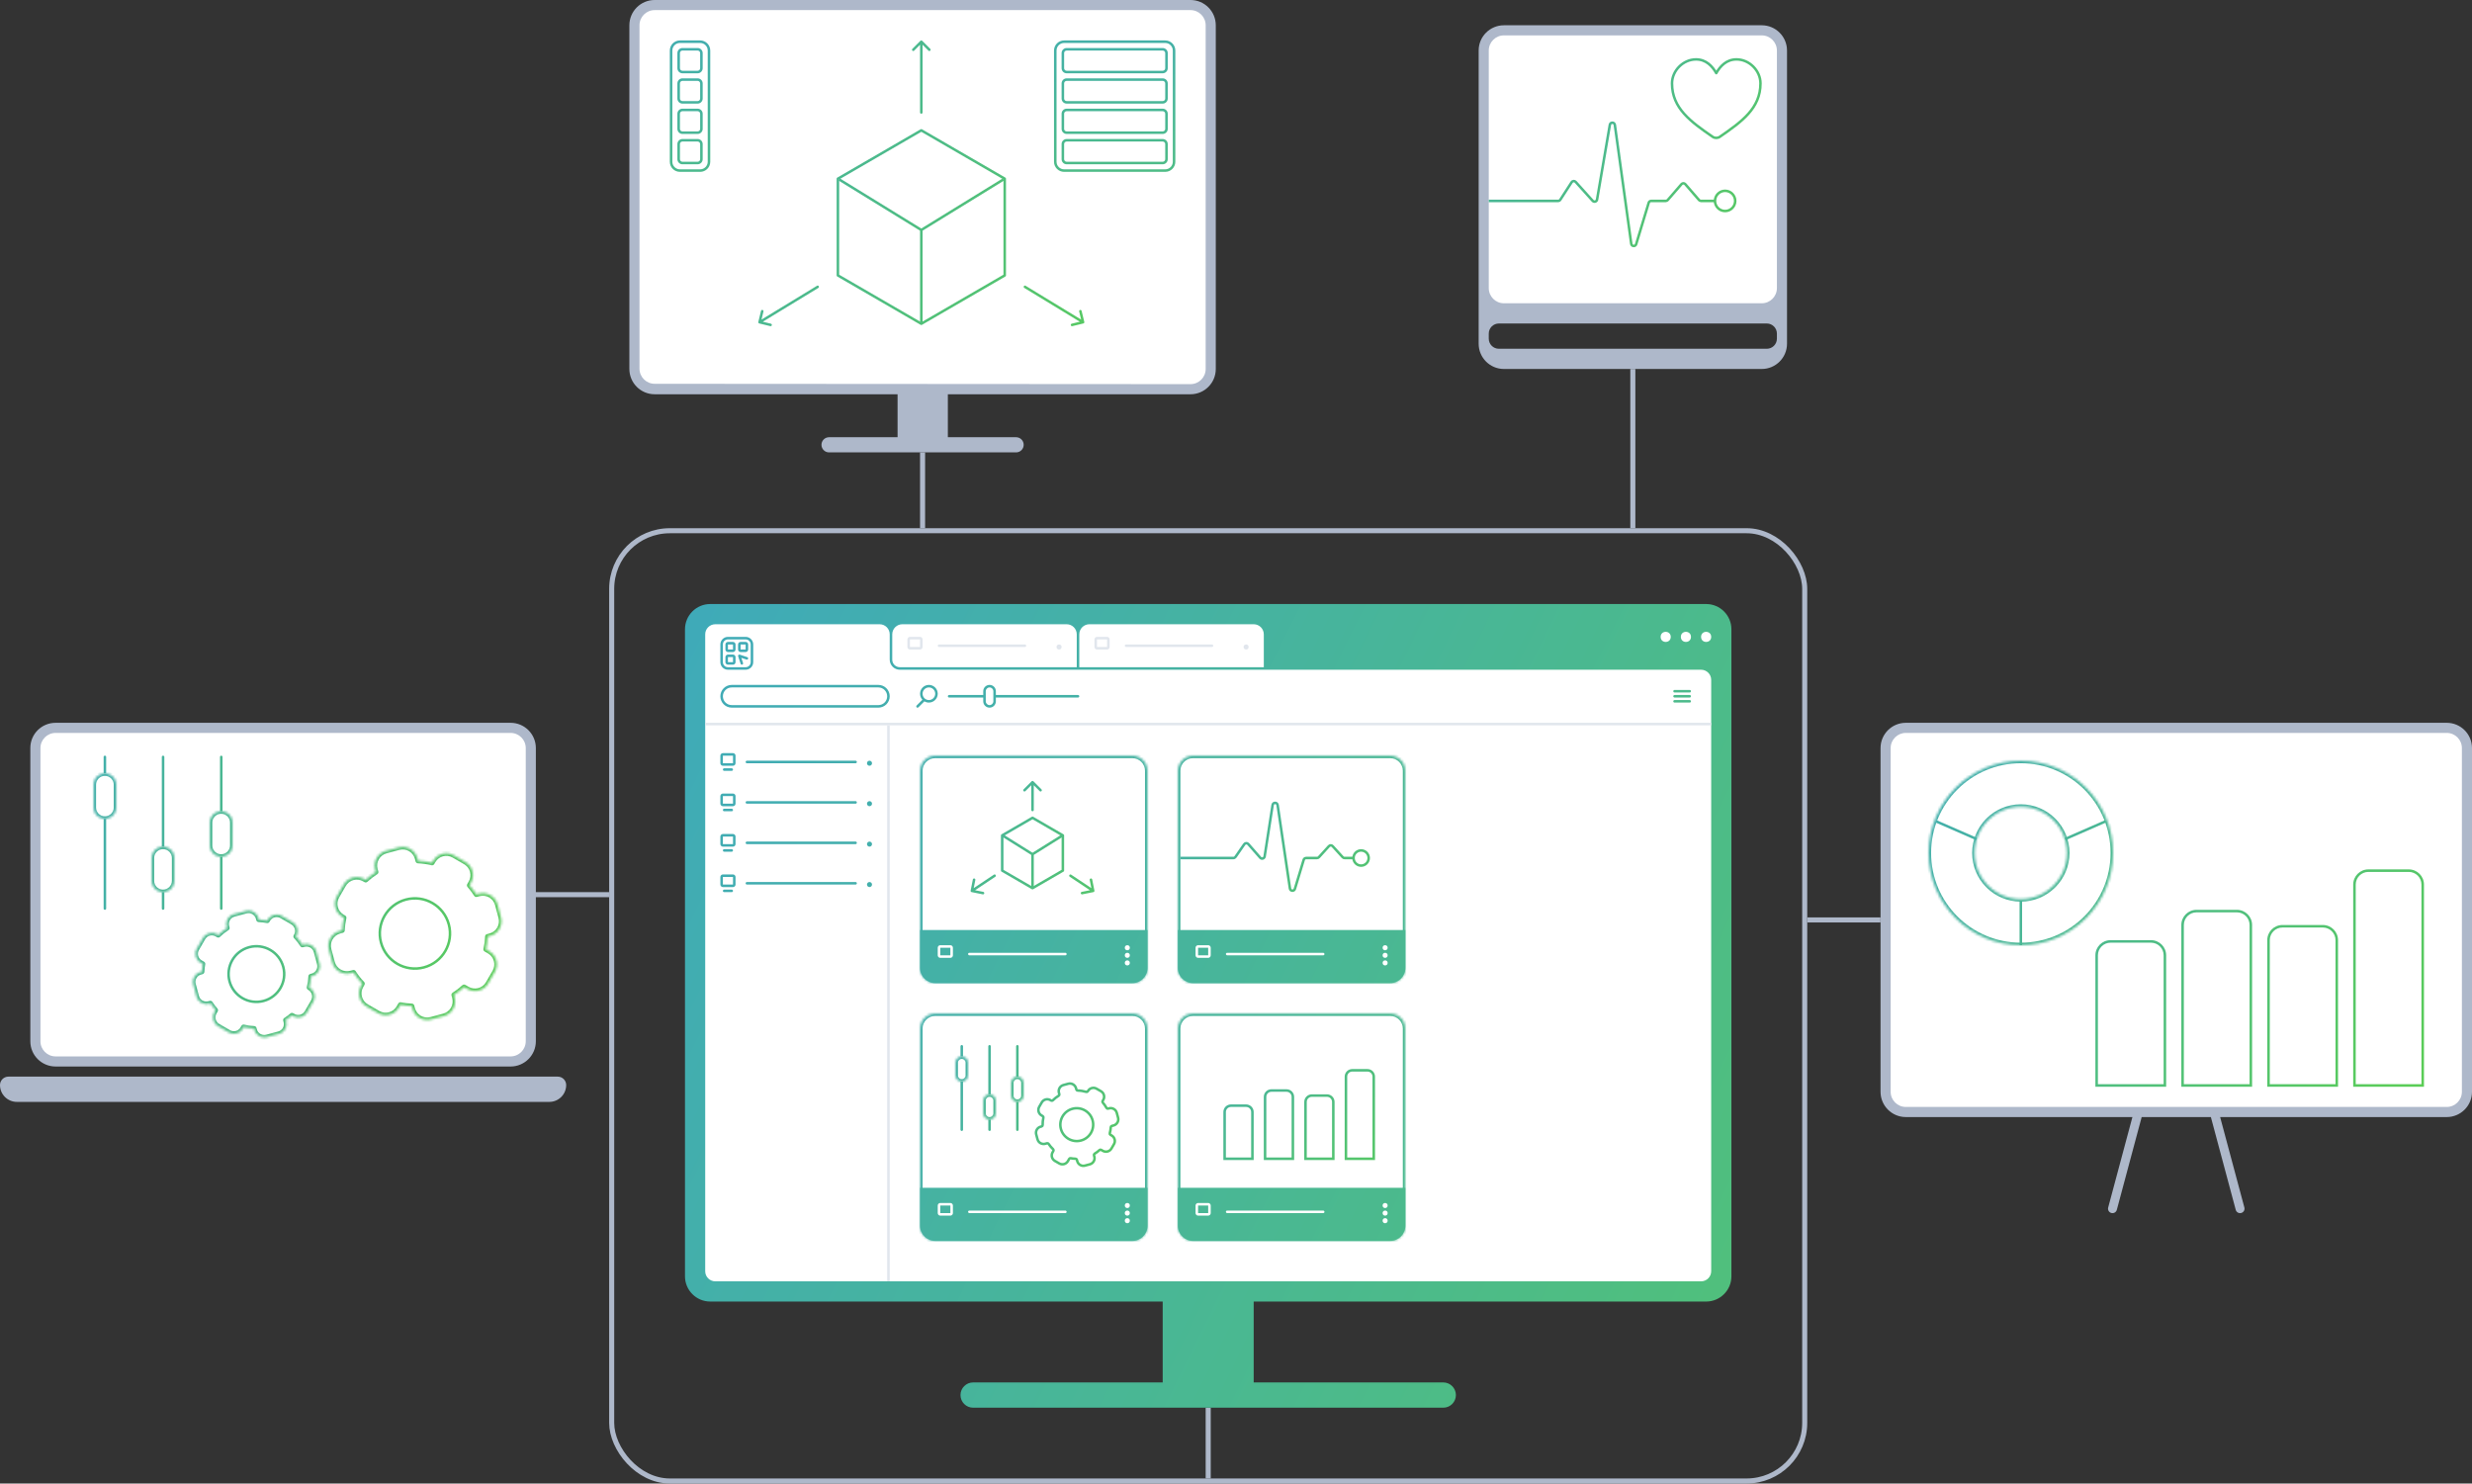 <svg width="978" height="587" viewBox="0 0 978 587" fill="none" xmlns="http://www.w3.org/2000/svg">
<rect x="0" y="0" width="978" height="587" fill="#333333" stroke="none"/>
<path d="M478 557V585" stroke="#AEB8CA" stroke-width="2"/>
<path d="M271 249C271 243.477 275.477 239 281 239L675 239C680.523 239 685 243.477 685 249V505C685 510.523 680.523 515 675 515H496V547H571C573.761 547 576 549.239 576 552C576 554.761 573.761 557 571 557H385C382.239 557 380 554.761 380 552C380 549.239 382.239 547 385 547H460V515H281C275.477 515 271 510.523 271 505V249Z" fill="url(#paint0_linear_229_721)"/>
<path d="M353 251C353 248.791 354.791 247 357 247H422C424.209 247 426 248.791 426 251V264H356C354.343 264 353 262.657 353 261V251Z" fill="white"/>
<rect x="371" y="255" width="35" height="1" rx="0.5" fill="#E1E6ED"/>
<path d="M364 252.5C364.276 252.5 364.5 252.724 364.5 253V256C364.5 256.276 364.276 256.5 364 256.5H360C359.724 256.5 359.5 256.276 359.5 256V253C359.5 252.724 359.724 252.5 360 252.5H364Z" stroke="#E1E6ED"/>
<circle cx="419" cy="256" r="1" fill="#E1E6ED"/>
<path d="M427 251C427 248.791 428.791 247 431 247H496C498.209 247 500 248.791 500 251V264H427V251Z" fill="white"/>
<rect x="445" y="255" width="35" height="1" rx="0.5" fill="#E1E6ED"/>
<path d="M438 252.5C438.276 252.5 438.5 252.724 438.5 253V256C438.5 256.276 438.276 256.5 438 256.5H434C433.724 256.5 433.5 256.276 433.5 256V253C433.5 252.724 433.724 252.5 434 252.5H438Z" stroke="#E1E6ED"/>
<circle cx="493" cy="256" r="1" fill="#E1E6ED"/>
<path fill-rule="evenodd" clip-rule="evenodd" d="M283 247C280.791 247 279 248.791 279 251V503C279 505.209 280.791 507 283 507H673C675.209 507 677 505.209 677 503V269C677 266.791 675.209 265 673 265H356C353.791 265 352 263.209 352 261V251C352 248.791 350.209 247 348 247H283Z" fill="white"/>
<circle cx="675" cy="252" r="2" fill="white"/>
<circle cx="667" cy="252" r="2" fill="white"/>
<circle cx="659" cy="252" r="2" fill="white"/>
<path d="M279 286.5H677" stroke="#E1E6ED"/>
<path d="M662.5 273.5L668.5 273.5M662.5 275.5L668.5 275.5M662.5 277.5L668.5 277.5" stroke="url(#paint1_linear_229_721)" stroke-linecap="round"/>
<path d="M351.5 287L351.5 507" stroke="#E1E6ED"/>
<path fill-rule="evenodd" clip-rule="evenodd" d="M347.5 272H289.5C287.567 272 286 273.567 286 275.5C286 277.433 287.567 279 289.5 279H347.5C349.433 279 351 277.433 351 275.5C351 273.567 349.433 272 347.5 272ZM289.5 271C287.015 271 285 273.015 285 275.5C285 277.985 287.015 280 289.5 280H347.5C349.985 280 352 277.985 352 275.5C352 273.015 349.985 271 347.5 271H289.5ZM375 275.5C375 275.224 375.224 275 375.5 275H389V273.5C389 272.119 390.119 271 391.5 271C392.881 271 394 272.119 394 273.5V275H426.5C426.776 275 427 275.224 427 275.5C427 275.776 426.776 276 426.5 276H394V277.5C394 278.881 392.881 280 391.5 280C390.119 280 389 278.881 389 277.5V276H375.5C375.224 276 375 275.776 375 275.5ZM393 273.5C393 272.672 392.328 272 391.5 272C390.672 272 390 272.672 390 273.5V277.5C390 278.328 390.672 279 391.5 279C392.328 279 393 278.328 393 277.5V275.5V273.5ZM367.5 277C368.881 277 370 275.881 370 274.5C370 273.119 368.881 272 367.5 272C366.119 272 365 273.119 365 274.5C365 275.881 366.119 277 367.5 277ZM367.5 278C369.433 278 371 276.433 371 274.5C371 272.567 369.433 271 367.5 271C365.567 271 364 272.567 364 274.5C364 275.418 364.354 276.254 364.932 276.878L362.646 279.164C362.451 279.359 362.451 279.676 362.646 279.871C362.842 280.066 363.158 280.066 363.354 279.871L365.714 277.511C366.237 277.821 366.848 278 367.5 278Z" fill="url(#paint2_linear_229_721)"/>
<path fill-rule="evenodd" clip-rule="evenodd" d="M295 253H288C286.895 253 286 253.895 286 255V262C286 263.105 286.895 264 288 264H295C296.105 264 297 263.105 297 262V255C297 253.895 296.105 253 295 253ZM288 252C286.343 252 285 253.343 285 255V262C285 263.657 286.343 265 288 265H295C296.657 265 298 263.657 298 262V255C298 253.343 296.657 252 295 252H288ZM290 260H288V262H290V260ZM288 259C287.448 259 287 259.448 287 260V262C287 262.552 287.448 263 288 263H290C290.552 263 291 262.552 291 262V260C291 259.448 290.552 259 290 259H288ZM292.658 259.026C292.478 258.966 292.28 259.013 292.146 259.146C292.013 259.28 291.966 259.478 292.026 259.658L293.026 262.658C293.113 262.92 293.396 263.062 293.658 262.974C293.92 262.887 294.062 262.604 293.974 262.342L293.291 260.291L295.342 260.974C295.604 261.062 295.887 260.92 295.974 260.658C296.062 260.396 295.92 260.113 295.658 260.026L292.658 259.026ZM290 255H288V257H290V255ZM288 254C287.448 254 287 254.448 287 255V257C287 257.552 287.448 258 288 258H290C290.552 258 291 257.552 291 257V255C291 254.448 290.552 254 290 254H288ZM293 255H295V257H293V255ZM292 255C292 254.448 292.448 254 293 254H295C295.552 254 296 254.448 296 255V257C296 257.552 295.552 258 295 258H293C292.448 258 292 257.552 292 257V255Z" fill="url(#paint3_linear_229_721)"/>
<rect x="242" y="210" width="472" height="376" rx="23" stroke="#AEB8CA" stroke-width="2"/>
<path d="M744 364L715 364" stroke="#AEB8CA" stroke-width="2"/>
<path d="M241 354H210" stroke="#AEB8CA" stroke-width="2"/>
<path d="M646 146L646 209" stroke="#AEB8CA" stroke-width="2"/>
<path d="M365 179V209" stroke="#AEB8CA" stroke-width="2"/>
<path fill-rule="evenodd" clip-rule="evenodd" d="M22 286C16.477 286 12 290.432 12 295.955C12 318.783 12 375.721 12 412.022C12 417.545 16.477 422 22 422H202C207.523 422 212 417.523 212 412V296C212 290.477 207.523 286 202 286L22 286ZM3.333 426C1.492 426 0 427.492 0 429.333C0 433.015 2.985 436 6.667 436H217.333C221.015 436 224 433.015 224 429.333C224 427.492 222.508 426 220.667 426H3.333Z" fill="#AEB8CA"/>
<path fill-rule="evenodd" clip-rule="evenodd" d="M22 290.001C18.686 290.001 16 292.687 16 296.001L16 412.001C16 415.314 18.686 418.001 22 418.001H202C205.314 418.001 208 415.314 208 412.001V296.001C208 292.687 205.314 290.001 202 290.001L22 290.001Z" fill="white"/>
<mask id="path-27-inside-1_229_721" fill="white">
<path fill-rule="evenodd" clip-rule="evenodd" d="M148.432 344.037C147.574 340.836 149.474 337.546 152.674 336.688L157.758 335.326C160.959 334.468 164.249 336.368 165.107 339.569L165.384 340.604C167.272 340.684 169.131 340.951 170.937 341.391L171.364 340.65C173.021 337.781 176.69 336.797 179.56 338.454L184.118 341.086C186.988 342.743 187.971 346.412 186.314 349.282L185.723 350.307C186.714 351.428 187.623 352.633 188.437 353.914L189.472 353.636C192.673 352.779 195.963 354.678 196.821 357.879L198.183 362.963C199.041 366.164 197.141 369.454 193.94 370.311L192.905 370.589C192.833 372.297 192.607 373.981 192.239 375.624L193.553 376.382C196.423 378.039 197.406 381.709 195.749 384.579L193.118 389.137C191.461 392.006 187.791 392.99 184.922 391.333L183.6 390.569C182.367 391.701 181.029 392.731 179.596 393.642L179.873 394.677C180.731 397.878 178.831 401.168 175.63 402.026L170.547 403.388C167.346 404.246 164.056 402.346 163.198 399.145L162.921 398.11C161.404 398.046 159.906 397.861 158.44 397.563L157.788 398.691C156.131 401.561 152.462 402.544 149.592 400.887L145.034 398.256C142.164 396.599 141.181 392.929 142.838 390.059L143.325 389.216C142.041 387.872 140.88 386.395 139.867 384.8L138.832 385.078C135.631 385.935 132.341 384.036 131.483 380.835L130.121 375.751C129.264 372.55 131.163 369.26 134.364 368.403L135.399 368.125C135.471 366.428 135.694 364.754 136.058 363.121L135.513 362.806C132.643 361.15 131.66 357.48 133.316 354.61L135.948 350.052C137.605 347.183 141.274 346.199 144.144 347.856L144.681 348.166C145.92 347.026 147.266 345.989 148.709 345.072L148.432 344.037Z"/>
</mask>
<path fill-rule="evenodd" clip-rule="evenodd" d="M148.432 344.037C147.574 340.836 149.474 337.546 152.674 336.688L157.758 335.326C160.959 334.468 164.249 336.368 165.107 339.569L165.384 340.604C167.272 340.684 169.131 340.951 170.937 341.391L171.364 340.65C173.021 337.781 176.69 336.797 179.56 338.454L184.118 341.086C186.988 342.743 187.971 346.412 186.314 349.282L185.723 350.307C186.714 351.428 187.623 352.633 188.437 353.914L189.472 353.636C192.673 352.779 195.963 354.678 196.821 357.879L198.183 362.963C199.041 366.164 197.141 369.454 193.94 370.311L192.905 370.589C192.833 372.297 192.607 373.981 192.239 375.624L193.553 376.382C196.423 378.039 197.406 381.709 195.749 384.579L193.118 389.137C191.461 392.006 187.791 392.99 184.922 391.333L183.6 390.569C182.367 391.701 181.029 392.731 179.596 393.642L179.873 394.677C180.731 397.878 178.831 401.168 175.63 402.026L170.547 403.388C167.346 404.246 164.056 402.346 163.198 399.145L162.921 398.11C161.404 398.046 159.906 397.861 158.44 397.563L157.788 398.691C156.131 401.561 152.462 402.544 149.592 400.887L145.034 398.256C142.164 396.599 141.181 392.929 142.838 390.059L143.325 389.216C142.041 387.872 140.88 386.395 139.867 384.8L138.832 385.078C135.631 385.935 132.341 384.036 131.483 380.835L130.121 375.751C129.264 372.55 131.163 369.26 134.364 368.403L135.399 368.125C135.471 366.428 135.694 364.754 136.058 363.121L135.513 362.806C132.643 361.15 131.66 357.48 133.316 354.61L135.948 350.052C137.605 347.183 141.274 346.199 144.144 347.856L144.681 348.166C145.92 347.026 147.266 345.989 148.709 345.072L148.432 344.037Z" fill="white"/>
<path d="M148.432 344.037L147.466 344.296L148.432 344.037ZM165.107 339.569L164.141 339.828L165.107 339.569ZM165.384 340.604L164.418 340.863C164.531 341.285 164.905 341.584 165.342 341.603L165.384 340.604ZM170.937 341.391L170.7 342.363C171.131 342.468 171.581 342.276 171.803 341.891L170.937 341.391ZM171.364 340.65L170.498 340.15L170.498 340.15L171.364 340.65ZM179.56 338.454L179.06 339.32L179.06 339.32L179.56 338.454ZM184.118 341.086L184.618 340.22L184.118 341.086ZM186.314 349.282L187.18 349.782L186.314 349.282ZM185.723 350.307L184.857 349.807C184.642 350.179 184.689 350.648 184.974 350.97L185.723 350.307ZM188.437 353.914L187.593 354.45C187.828 354.819 188.274 354.993 188.696 354.88L188.437 353.914ZM196.821 357.879L197.787 357.62L196.821 357.879ZM198.183 362.963L197.217 363.222L198.183 362.963ZM193.94 370.311L194.199 371.277L194.199 371.277L193.94 370.311ZM192.905 370.589L192.647 369.623C192.225 369.736 191.925 370.11 191.906 370.546L192.905 370.589ZM192.239 375.624L191.264 375.405C191.168 375.832 191.361 376.271 191.739 376.49L192.239 375.624ZM193.553 376.382L194.053 375.516L193.553 376.382ZM195.749 384.579L196.615 385.079L196.615 385.079L195.749 384.579ZM193.118 389.137L192.252 388.637L192.252 388.637L193.118 389.137ZM184.922 391.333L185.422 390.467L184.922 391.333ZM183.6 390.569L184.1 389.703C183.721 389.485 183.245 389.537 182.923 389.833L183.6 390.569ZM179.596 393.642L179.059 392.798C178.691 393.032 178.517 393.479 178.63 393.901L179.596 393.642ZM179.873 394.677L180.839 394.419L179.873 394.677ZM162.921 398.11L163.887 397.852C163.774 397.43 163.4 397.13 162.963 397.111L162.921 398.11ZM158.44 397.563L158.639 396.583C158.217 396.497 157.788 396.69 157.574 397.063L158.44 397.563ZM157.788 398.691L156.922 398.191L157.788 398.691ZM149.592 400.887L150.092 400.021L149.592 400.887ZM145.034 398.256L144.534 399.122L145.034 398.256ZM142.838 390.059L141.972 389.559L142.838 390.059ZM143.325 389.216L144.191 389.716C144.413 389.331 144.355 388.846 144.048 388.525L143.325 389.216ZM139.867 384.8L140.711 384.264C140.477 383.895 140.03 383.721 139.608 383.834L139.867 384.8ZM131.483 380.835L132.449 380.576L131.483 380.835ZM130.121 375.751L129.155 376.01L130.121 375.751ZM135.399 368.125L135.658 369.091C136.08 368.978 136.379 368.604 136.398 368.168L135.399 368.125ZM136.058 363.121L137.034 363.339C137.129 362.912 136.936 362.474 136.558 362.255L136.058 363.121ZM135.513 362.806L135.013 363.672L135.013 363.672L135.513 362.806ZM133.316 354.61L134.182 355.11L134.182 355.11L133.316 354.61ZM135.948 350.052L135.082 349.552L135.948 350.052ZM144.144 347.856L144.644 346.99L144.644 346.99L144.144 347.856ZM144.681 348.166L144.181 349.032C144.56 349.251 145.037 349.198 145.359 348.902L144.681 348.166ZM148.709 345.072L149.245 345.916C149.614 345.681 149.788 345.235 149.675 344.813L148.709 345.072ZM152.416 335.722C148.681 336.723 146.465 340.561 147.466 344.296L149.398 343.778C148.683 341.111 150.266 338.369 152.933 337.654L152.416 335.722ZM157.499 334.36L152.416 335.722L152.933 337.654L158.017 336.292L157.499 334.36ZM166.073 339.31C165.072 335.576 161.234 333.36 157.499 334.36L158.017 336.292C160.684 335.577 163.426 337.16 164.141 339.828L166.073 339.31ZM166.35 340.345L166.073 339.31L164.141 339.828L164.418 340.863L166.35 340.345ZM165.342 341.603C167.163 341.68 168.957 341.938 170.7 342.363L171.173 340.419C169.304 339.964 167.381 339.688 165.427 339.605L165.342 341.603ZM170.498 340.15L170.071 340.891L171.803 341.891L172.23 341.15L170.498 340.15ZM180.06 337.588C176.712 335.655 172.431 336.802 170.498 340.15L172.23 341.15C173.611 338.759 176.669 337.94 179.06 339.32L180.06 337.588ZM184.618 340.22L180.06 337.588L179.06 339.32L183.618 341.952L184.618 340.22ZM187.18 349.782C189.113 346.434 187.966 342.153 184.618 340.22L183.618 341.952C186.01 343.333 186.829 346.391 185.448 348.782L187.18 349.782ZM186.589 350.807L187.18 349.782L185.448 348.782L184.857 349.807L186.589 350.807ZM184.974 350.97C185.931 352.051 186.808 353.214 187.593 354.45L189.281 353.377C188.439 352.051 187.498 350.805 186.472 349.645L184.974 350.97ZM189.214 352.671L188.179 352.948L188.696 354.88L189.731 354.602L189.214 352.671ZM197.787 357.62C196.786 353.886 192.948 351.67 189.214 352.671L189.731 354.602C192.399 353.888 195.14 355.471 195.855 358.138L197.787 357.62ZM199.149 362.704L197.787 357.62L195.855 358.138L197.217 363.222L199.149 362.704ZM194.199 371.277C197.934 370.277 200.15 366.438 199.149 362.704L197.217 363.222C197.932 365.889 196.349 368.631 193.682 369.345L194.199 371.277ZM193.164 371.555L194.199 371.277L193.682 369.345L192.647 369.623L193.164 371.555ZM191.906 370.546C191.836 372.194 191.619 373.82 191.264 375.405L193.215 375.842C193.596 374.142 193.829 372.399 193.905 370.631L191.906 370.546ZM194.053 375.516L192.739 374.758L191.739 376.49L193.053 377.248L194.053 375.516ZM196.615 385.079C198.548 381.731 197.401 377.449 194.053 375.516L193.053 377.248C195.445 378.629 196.264 381.687 194.883 384.079L196.615 385.079ZM193.984 389.637L196.615 385.079L194.883 384.079L192.252 388.637L193.984 389.637ZM184.422 392.199C187.77 394.132 192.051 392.985 193.984 389.637L192.252 388.637C190.871 391.028 187.813 391.847 185.422 390.467L184.422 392.199ZM183.1 391.435L184.422 392.199L185.422 390.467L184.1 389.703L183.1 391.435ZM182.923 389.833C181.734 390.925 180.443 391.919 179.059 392.798L180.132 394.486C181.616 393.543 183.001 392.477 184.276 391.306L182.923 389.833ZM180.839 394.419L180.562 393.383L178.63 393.901L178.907 394.936L180.839 394.419ZM175.889 402.992C179.624 401.991 181.84 398.153 180.839 394.419L178.907 394.936C179.622 397.604 178.039 400.345 175.372 401.06L175.889 402.992ZM170.805 404.354L175.889 402.992L175.372 401.06L170.288 402.422L170.805 404.354ZM162.232 399.404C163.233 403.138 167.071 405.355 170.805 404.354L170.288 402.422C167.62 403.137 164.879 401.554 164.164 398.887L162.232 399.404ZM161.955 398.369L162.232 399.404L164.164 398.887L163.887 397.852L161.955 398.369ZM162.963 397.111C161.5 397.049 160.054 396.871 158.639 396.583L158.24 398.543C159.758 398.851 161.308 399.043 162.878 399.109L162.963 397.111ZM158.654 399.191L159.306 398.063L157.574 397.063L156.922 398.191L158.654 399.191ZM149.092 401.753C152.44 403.686 156.721 402.539 158.654 399.191L156.922 398.191C155.541 400.582 152.483 401.402 150.092 400.021L149.092 401.753ZM144.534 399.122L149.092 401.753L150.092 400.021L145.534 397.39L144.534 399.122ZM141.972 389.559C140.039 392.907 141.186 397.189 144.534 399.122L145.534 397.39C143.142 396.009 142.323 392.951 143.704 390.559L141.972 389.559ZM142.459 388.716L141.972 389.559L143.704 390.559L144.191 389.716L142.459 388.716ZM144.048 388.525C142.809 387.228 141.689 385.803 140.711 384.264L139.023 385.337C140.072 386.988 141.273 388.515 142.602 389.906L144.048 388.525ZM139.091 386.044L140.126 385.766L139.608 383.834L138.573 384.112L139.091 386.044ZM130.517 381.094C131.518 384.828 135.356 387.044 139.091 386.044L138.573 384.112C135.906 384.827 133.164 383.244 132.449 380.576L130.517 381.094ZM129.155 376.01L130.517 381.094L132.449 380.576L131.087 375.492L129.155 376.01ZM134.105 367.437C130.371 368.437 128.155 372.276 129.155 376.01L131.087 375.492C130.372 372.825 131.955 370.083 134.623 369.369L134.105 367.437ZM135.14 367.16L134.105 367.437L134.623 369.369L135.658 369.091L135.14 367.16ZM136.398 368.168C136.468 366.53 136.683 364.915 137.034 363.339L135.082 362.904C134.705 364.594 134.475 366.326 134.4 368.083L136.398 368.168ZM135.013 363.672L135.558 363.987L136.558 362.255L136.013 361.94L135.013 363.672ZM132.45 354.11C130.517 357.458 131.665 361.739 135.013 363.672L136.013 361.94C133.621 360.56 132.802 357.502 134.182 355.11L132.45 354.11ZM135.082 349.552L132.45 354.11L134.182 355.11L136.814 350.552L135.082 349.552ZM144.644 346.99C141.296 345.057 137.015 346.204 135.082 349.552L136.814 350.552C138.195 348.161 141.253 347.341 143.644 348.722L144.644 346.99ZM145.181 347.3L144.644 346.99L143.644 348.722L144.181 349.032L145.181 347.3ZM145.359 348.902C146.554 347.802 147.853 346.801 149.245 345.916L148.173 344.228C146.679 345.177 145.286 346.251 144.004 347.43L145.359 348.902ZM147.466 344.296L147.743 345.331L149.675 344.813L149.398 343.778L147.466 344.296Z" fill="url(#paint4_linear_229_721)" mask="url(#path-27-inside-1_229_721)"/>
<circle cx="164.152" cy="369.357" r="13.886" transform="rotate(-15 164.152 369.357)" fill="white" stroke="url(#paint5_linear_229_721)" stroke-linejoin="round"/>
<mask id="path-30-inside-2_229_721" fill="white">
<path fill-rule="evenodd" clip-rule="evenodd" d="M89.701 366.639C89.13 364.505 90.396 362.312 92.53 361.74L97.309 360.46C99.442 359.888 101.636 361.154 102.208 363.288L102.359 363.853C103.504 363.901 104.635 364.042 105.743 364.268L105.968 363.878C107.072 361.965 109.518 361.31 111.432 362.414L115.716 364.888C117.629 365.992 118.285 368.439 117.18 370.352L117.072 370.54C118.028 371.544 118.893 372.645 119.649 373.835L120.213 373.684C122.347 373.112 124.541 374.378 125.112 376.512L126.393 381.291C126.965 383.425 125.698 385.618 123.565 386.19L123 386.341C122.936 387.847 122.714 389.328 122.346 390.762L122.466 390.831C124.379 391.936 125.034 394.382 123.93 396.295L121.456 400.58C120.351 402.493 117.905 403.149 115.992 402.044L115.521 401.772C114.738 402.447 113.902 403.07 113.018 403.632L113.169 404.196C113.741 406.33 112.474 408.523 110.34 409.095L105.562 410.375C103.428 410.947 101.234 409.681 100.663 407.547L100.511 406.982C99.103 406.922 97.717 406.724 96.369 406.398L96.005 407.029C94.9 408.942 92.454 409.598 90.541 408.493L86.256 406.019C84.343 404.915 83.688 402.468 84.792 400.555L85.273 399.722C84.523 398.877 83.836 397.967 83.222 397L82.657 397.151C80.523 397.723 78.329 396.457 77.758 394.323L76.477 389.544C75.906 387.41 77.172 385.217 79.306 384.645L79.871 384.494C79.915 383.447 80.036 382.412 80.23 381.397L79.315 380.869C77.402 379.764 76.746 377.318 77.851 375.405L80.325 371.12C81.429 369.207 83.875 368.551 85.789 369.656L86.352 369.981C87.41 368.945 88.581 368.012 89.853 367.204L89.701 366.639Z"/>
</mask>
<path fill-rule="evenodd" clip-rule="evenodd" d="M89.701 366.639C89.13 364.505 90.396 362.312 92.53 361.74L97.309 360.46C99.442 359.888 101.636 361.154 102.208 363.288L102.359 363.853C103.504 363.901 104.635 364.042 105.743 364.268L105.968 363.878C107.072 361.965 109.518 361.31 111.432 362.414L115.716 364.888C117.629 365.992 118.285 368.439 117.18 370.352L117.072 370.54C118.028 371.544 118.893 372.645 119.649 373.835L120.213 373.684C122.347 373.112 124.541 374.378 125.112 376.512L126.393 381.291C126.965 383.425 125.698 385.618 123.565 386.19L123 386.341C122.936 387.847 122.714 389.328 122.346 390.762L122.466 390.831C124.379 391.936 125.034 394.382 123.93 396.295L121.456 400.58C120.351 402.493 117.905 403.149 115.992 402.044L115.521 401.772C114.738 402.447 113.902 403.07 113.018 403.632L113.169 404.196C113.741 406.33 112.474 408.523 110.34 409.095L105.562 410.375C103.428 410.947 101.234 409.681 100.663 407.547L100.511 406.982C99.103 406.922 97.717 406.724 96.369 406.398L96.005 407.029C94.9 408.942 92.454 409.598 90.541 408.493L86.256 406.019C84.343 404.915 83.688 402.468 84.792 400.555L85.273 399.722C84.523 398.877 83.836 397.967 83.222 397L82.657 397.151C80.523 397.723 78.329 396.457 77.758 394.323L76.477 389.544C75.906 387.41 77.172 385.217 79.306 384.645L79.871 384.494C79.915 383.447 80.036 382.412 80.23 381.397L79.315 380.869C77.402 379.764 76.746 377.318 77.851 375.405L80.325 371.12C81.429 369.207 83.875 368.551 85.789 369.656L86.352 369.981C87.41 368.945 88.581 368.012 89.853 367.204L89.701 366.639Z" fill="white"/>
<path d="M102.359 363.853L101.393 364.111C101.506 364.533 101.88 364.833 102.316 364.852L102.359 363.853ZM105.743 364.268L105.542 365.248C105.964 365.334 106.393 365.141 106.609 364.768L105.743 364.268ZM105.968 363.878L106.834 364.378L106.834 364.378L105.968 363.878ZM111.432 362.414L110.932 363.28L110.932 363.28L111.432 362.414ZM115.716 364.888L116.216 364.022L115.716 364.888ZM117.18 370.352L118.046 370.852L117.18 370.352ZM117.072 370.54L116.206 370.04C115.984 370.424 116.042 370.909 116.348 371.23L117.072 370.54ZM119.649 373.835L118.805 374.371C119.04 374.74 119.486 374.914 119.908 374.801L119.649 373.835ZM125.112 376.512L124.147 376.771L125.112 376.512ZM126.393 381.291L127.359 381.032L126.393 381.291ZM123.565 386.19L123.823 387.156L123.565 386.19ZM123 386.341L122.742 385.375C122.32 385.488 122.02 385.862 122.001 386.299L123 386.341ZM122.346 390.762L121.377 390.514C121.266 390.948 121.457 391.404 121.846 391.628L122.346 390.762ZM122.466 390.831L121.966 391.697L122.466 390.831ZM115.992 402.044L116.492 401.178L115.992 402.044ZM115.521 401.772L116.021 400.906C115.652 400.693 115.19 400.737 114.868 401.015L115.521 401.772ZM113.018 403.632L112.481 402.788C112.113 403.022 111.939 403.468 112.052 403.89L113.018 403.632ZM100.663 407.547L101.629 407.288L100.663 407.547ZM100.511 406.982L101.477 406.724C101.364 406.302 100.99 406.002 100.554 405.983L100.511 406.982ZM96.369 406.398L96.605 405.426C96.174 405.321 95.725 405.513 95.503 405.898L96.369 406.398ZM96.005 407.029L96.871 407.529L96.005 407.029ZM90.541 408.493L90.041 409.359L90.041 409.359L90.541 408.493ZM86.256 406.019L86.756 405.153L86.756 405.153L86.256 406.019ZM84.792 400.555L83.926 400.055L83.926 400.055L84.792 400.555ZM85.273 399.722L86.139 400.222C86.354 399.85 86.307 399.381 86.021 399.059L85.273 399.722ZM83.222 397L84.066 396.464C83.831 396.095 83.385 395.921 82.963 396.034L83.222 397ZM82.657 397.151L82.915 398.117L82.657 397.151ZM79.871 384.494L80.129 385.46C80.551 385.347 80.851 384.973 80.87 384.536L79.871 384.494ZM80.23 381.397L81.212 381.584C81.291 381.166 81.098 380.743 80.73 380.531L80.23 381.397ZM79.315 380.869L78.815 381.735L78.815 381.735L79.315 380.869ZM77.851 375.405L78.717 375.905L77.851 375.405ZM80.325 371.12L81.191 371.62L80.325 371.12ZM85.789 369.656L86.289 368.79L86.289 368.79L85.789 369.656ZM86.352 369.981L85.852 370.847C86.24 371.071 86.73 371.009 87.051 370.696L86.352 369.981ZM89.853 367.204L90.389 368.048C90.758 367.813 90.932 367.367 90.819 366.945L89.853 367.204ZM92.271 360.774C89.604 361.489 88.021 364.231 88.736 366.898L90.667 366.38C90.239 364.78 91.188 363.135 92.789 362.706L92.271 360.774ZM97.05 359.494L92.271 360.774L92.789 362.706L97.567 361.426L97.05 359.494ZM103.174 363.029C102.459 360.362 99.717 358.779 97.05 359.494L97.567 361.426C99.168 360.997 100.813 361.946 101.242 363.547L103.174 363.029ZM103.325 363.594L103.174 363.029L101.242 363.547L101.393 364.111L103.325 363.594ZM102.316 364.852C103.408 364.898 104.487 365.032 105.542 365.248L105.943 363.288C104.784 363.051 103.6 362.904 102.401 362.853L102.316 364.852ZM105.102 363.378L104.877 363.768L106.609 364.768L106.834 364.378L105.102 363.378ZM111.932 361.548C109.54 360.167 106.482 360.987 105.102 363.378L106.834 364.378C107.662 362.943 109.497 362.452 110.932 363.28L111.932 361.548ZM116.216 364.022L111.932 361.548L110.932 363.28L115.216 365.754L116.216 364.022ZM118.046 370.852C119.427 368.461 118.608 365.403 116.216 364.022L115.216 365.754C116.651 366.582 117.143 368.417 116.314 369.852L118.046 370.852ZM117.938 371.04L118.046 370.852L116.314 369.852L116.206 370.04L117.938 371.04ZM116.348 371.23C117.26 372.187 118.085 373.237 118.805 374.371L120.493 373.299C119.702 372.053 118.797 370.9 117.796 369.85L116.348 371.23ZM119.955 372.718L119.391 372.869L119.908 374.801L120.472 374.65L119.955 372.718ZM126.078 376.253C125.364 373.586 122.622 372.003 119.955 372.718L120.472 374.65C122.073 374.221 123.718 375.171 124.147 376.771L126.078 376.253ZM127.359 381.032L126.078 376.253L124.147 376.771L125.427 381.55L127.359 381.032ZM123.823 387.156C126.491 386.441 128.074 383.7 127.359 381.032L125.427 381.55C125.856 383.15 124.906 384.795 123.306 385.224L123.823 387.156ZM123.259 387.307L123.823 387.156L123.306 385.224L122.742 385.375L123.259 387.307ZM122.001 386.299C121.94 387.734 121.728 389.146 121.377 390.514L123.315 391.011C123.7 389.51 123.933 387.96 124 386.384L122.001 386.299ZM122.966 389.965L122.846 389.896L121.846 391.628L121.966 391.697L122.966 389.965ZM124.796 396.795C126.176 394.404 125.357 391.346 122.966 389.965L121.966 391.697C123.4 392.526 123.892 394.361 123.064 395.795L124.796 396.795ZM122.322 401.08L124.796 396.795L123.064 395.795L120.59 400.08L122.322 401.08ZM115.492 402.91C117.883 404.291 120.941 403.472 122.322 401.08L120.59 400.08C119.761 401.515 117.927 402.007 116.492 401.178L115.492 402.91ZM115.021 402.638L115.492 402.91L116.492 401.178L116.021 400.906L115.021 402.638ZM114.868 401.015C114.121 401.659 113.324 402.252 112.481 402.788L113.554 404.476C114.48 403.887 115.354 403.236 116.174 402.529L114.868 401.015ZM114.135 403.937L113.984 403.373L112.052 403.89L112.203 404.455L114.135 403.937ZM110.599 410.061C113.267 409.346 114.849 406.604 114.135 403.937L112.203 404.455C112.632 406.055 111.682 407.7 110.082 408.129L110.599 410.061ZM105.82 411.341L110.599 410.061L110.082 408.129L105.303 409.409L105.82 411.341ZM99.697 407.806C100.411 410.473 103.153 412.056 105.82 411.341L105.303 409.409C103.702 409.838 102.057 408.888 101.629 407.288L99.697 407.806ZM99.546 407.241L99.697 407.806L101.629 407.288L101.477 406.724L99.546 407.241ZM100.554 405.983C99.212 405.926 97.89 405.737 96.605 405.426L96.134 407.369C97.544 407.711 98.995 407.919 100.469 407.982L100.554 405.983ZM96.871 407.529L97.235 406.898L95.503 405.898L95.139 406.529L96.871 407.529ZM90.041 409.359C92.432 410.74 95.49 409.92 96.871 407.529L95.139 406.529C94.31 407.964 92.476 408.455 91.041 407.627L90.041 409.359ZM85.756 406.885L90.041 409.359L91.041 407.627L86.756 405.153L85.756 406.885ZM83.926 400.055C82.545 402.447 83.365 405.505 85.756 406.885L86.756 405.153C85.321 404.325 84.83 402.49 85.658 401.055L83.926 400.055ZM84.407 399.222L83.926 400.055L85.658 401.055L86.139 400.222L84.407 399.222ZM86.021 399.059C85.307 398.253 84.652 397.386 84.066 396.464L82.378 397.536C83.021 398.549 83.74 399.501 84.525 400.386L86.021 399.059ZM82.915 398.117L83.48 397.966L82.963 396.034L82.398 396.185L82.915 398.117ZM76.792 394.582C77.507 397.249 80.248 398.832 82.915 398.117L82.398 396.185C80.797 396.614 79.153 395.664 78.724 394.064L76.792 394.582ZM75.511 389.803L76.792 394.582L78.724 394.064L77.443 389.285L75.511 389.803ZM79.047 383.679C76.379 384.394 74.797 387.136 75.511 389.803L77.443 389.285C77.014 387.685 77.964 386.04 79.564 385.611L79.047 383.679ZM79.612 383.528L79.047 383.679L79.564 385.611L80.129 385.46L79.612 383.528ZM80.87 384.536C80.912 383.538 81.028 382.552 81.212 381.584L79.247 381.21C79.045 382.273 78.918 383.356 78.871 384.451L80.87 384.536ZM78.815 381.735L79.73 382.263L80.73 380.531L79.815 380.003L78.815 381.735ZM76.985 374.905C75.604 377.296 76.423 380.354 78.815 381.735L79.815 380.003C78.38 379.174 77.888 377.339 78.717 375.905L76.985 374.905ZM79.458 370.62L76.985 374.905L78.717 375.905L81.191 371.62L79.458 370.62ZM86.289 368.79C83.897 367.409 80.839 368.229 79.458 370.62L81.191 371.62C82.019 370.185 83.854 369.694 85.289 370.522L86.289 368.79ZM86.852 369.115L86.289 368.79L85.289 370.522L85.852 370.847L86.852 369.115ZM87.051 370.696C88.06 369.708 89.177 368.818 90.389 368.048L89.316 366.36C87.985 367.206 86.759 368.182 85.652 369.266L87.051 370.696ZM88.736 366.898L88.887 367.463L90.819 366.945L90.667 366.38L88.736 366.898Z" fill="url(#paint6_linear_229_721)" mask="url(#path-30-inside-2_229_721)"/>
<circle cx="101.435" cy="385.418" r="11.009" transform="rotate(-15 101.435 385.418)" fill="white" stroke="url(#paint7_linear_229_721)" stroke-linejoin="round"/>
<path fill-rule="evenodd" clip-rule="evenodd" d="M41.5 299C41.776 299 42 299.224 42 299.5V359.5C42 359.776 41.776 360 41.5 360C41.224 360 41 359.776 41 359.5V299.5C41 299.224 41.224 299 41.5 299ZM64.518 299C64.794 299 65.018 299.224 65.018 299.5V359.5C65.018 359.776 64.794 360 64.518 360C64.241 360 64.018 359.776 64.018 359.5V299.5C64.018 299.224 64.241 299 64.518 299ZM88.035 299.5C88.035 299.224 87.811 299 87.535 299C87.259 299 87.035 299.224 87.035 299.5V359.5C87.035 359.776 87.259 360 87.535 360C87.811 360 88.035 359.776 88.035 359.5V299.5Z" fill="url(#paint8_linear_229_721)"/>
<mask id="path-34-inside-3_229_721" fill="white">
<path fill-rule="evenodd" clip-rule="evenodd" d="M37 310.5C37 308.015 39.015 306 41.5 306C43.985 306 46 308.015 46 310.5V319.5C46 321.985 43.985 324 41.5 324C39.015 324 37 321.985 37 319.5V310.5ZM60 339.5C60 337.015 62.015 335 64.5 335C66.985 335 69 337.015 69 339.5V348.5C69 350.985 66.985 353 64.5 353C62.015 353 60 350.985 60 348.5V339.5ZM87.5 321C85.015 321 83 323.015 83 325.5V334.5C83 336.985 85.015 339 87.5 339C89.985 339 92 336.985 92 334.5V325.5C92 323.015 89.985 321 87.5 321Z"/>
</mask>
<path fill-rule="evenodd" clip-rule="evenodd" d="M37 310.5C37 308.015 39.015 306 41.5 306C43.985 306 46 308.015 46 310.5V319.5C46 321.985 43.985 324 41.5 324C39.015 324 37 321.985 37 319.5V310.5ZM60 339.5C60 337.015 62.015 335 64.5 335C66.985 335 69 337.015 69 339.5V348.5C69 350.985 66.985 353 64.5 353C62.015 353 60 350.985 60 348.5V339.5ZM87.5 321C85.015 321 83 323.015 83 325.5V334.5C83 336.985 85.015 339 87.5 339C89.985 339 92 336.985 92 334.5V325.5C92 323.015 89.985 321 87.5 321Z" fill="white"/>
<path d="M41.5 305C38.462 305 36 307.462 36 310.5H38C38 308.567 39.567 307 41.5 307V305ZM47 310.5C47 307.462 44.538 305 41.5 305V307C43.433 307 45 308.567 45 310.5H47ZM47 319.5V310.5H45V319.5H47ZM41.5 325C44.538 325 47 322.538 47 319.5H45C45 321.433 43.433 323 41.5 323V325ZM36 319.5C36 322.538 38.462 325 41.5 325V323C39.567 323 38 321.433 38 319.5H36ZM36 310.5V319.5H38V310.5H36ZM64.5 334C61.462 334 59 336.462 59 339.5H61C61 337.567 62.567 336 64.5 336V334ZM70 339.5C70 336.462 67.538 334 64.5 334V336C66.433 336 68 337.567 68 339.5H70ZM70 348.5V339.5H68V348.5H70ZM64.5 354C67.538 354 70 351.538 70 348.5H68C68 350.433 66.433 352 64.5 352V354ZM59 348.5C59 351.538 61.462 354 64.5 354V352C62.567 352 61 350.433 61 348.5H59ZM59 339.5V348.5H61V339.5H59ZM84 325.5C84 323.567 85.567 322 87.5 322V320C84.462 320 82 322.462 82 325.5H84ZM84 334.5V325.5H82V334.5H84ZM87.5 338C85.567 338 84 336.433 84 334.5H82C82 337.538 84.462 340 87.5 340V338ZM91 334.5C91 336.433 89.433 338 87.5 338V340C90.538 340 93 337.538 93 334.5H91ZM91 325.5V334.5H93V325.5H91ZM87.5 322C89.433 322 91 323.567 91 325.5H93C93 322.462 90.538 320 87.5 320V322Z" fill="url(#paint9_linear_229_721)" mask="url(#path-34-inside-3_229_721)"/>
<path fill-rule="evenodd" clip-rule="evenodd" d="M744 296C744 290.477 748.477 286 754 286L968 286C973.523 286 978 290.477 978 296V432C978 437.523 973.523 442 968 442H878.354L887.944 477.79C888.197 478.734 887.637 479.704 886.693 479.957C885.749 480.21 884.779 479.65 884.526 478.706L874.756 442.246C874.734 442.164 874.718 442.082 874.708 442H847.296C847.286 442.082 847.27 442.164 847.248 442.245L837.479 478.706C837.226 479.649 836.256 480.21 835.312 479.957C834.368 479.704 833.808 478.734 834.061 477.79L843.651 442H754C748.477 442 744 437.523 744 432V296Z" fill="#AEB8CA"/>
<path fill-rule="evenodd" clip-rule="evenodd" d="M754 290C750.686 290 748 292.69 748 296.003C748 342.884 748 385.116 748 431.997C748 435.311 750.686 438 754 438H968C971.314 438 974 435.317 974 432.003C974 387.973 974 340.027 974 295.997C974 292.684 971.314 290 968 290C896.667 290 825.333 290 754 290Z" fill="white"/>
<path fill-rule="evenodd" clip-rule="evenodd" d="M937 345H953C955.761 345 958 347.239 958 350V429H932V350C932 347.239 934.239 345 937 345ZM931 350C931 346.686 933.686 344 937 344H953C956.314 344 959 346.686 959 350V429V430H958H932H931V429V350ZM903 367H919C921.761 367 924 369.239 924 372V429H898V372C898 369.239 900.239 367 903 367ZM897 372C897 368.686 899.686 366 903 366H919C922.314 366 925 368.686 925 372V429V430H924H898H897V429V372ZM885 361H869C866.239 361 864 363.239 864 366V429H890V366C890 363.239 887.761 361 885 361ZM869 360C865.686 360 863 362.686 863 366V429V430H864H890H891V429V366C891 362.686 888.314 360 885 360H869ZM835 373H851C853.761 373 856 375.239 856 378V429H830V378C830 375.239 832.239 373 835 373ZM829 378C829 374.686 831.686 372 835 372H851C854.314 372 857 374.686 857 378V429V430H856H830H829V429V378Z" fill="url(#paint10_linear_229_721)"/>
<mask id="path-39-inside-4_229_721" fill="white">
<path d="M836 337.5C836 357.658 819.658 374 799.5 374C779.342 374 763 357.658 763 337.5C763 317.342 779.342 301 799.5 301C819.658 301 836 317.342 836 337.5ZM781.24 337.5C781.24 347.585 789.415 355.76 799.5 355.76C809.585 355.76 817.76 347.585 817.76 337.5C817.76 327.415 809.585 319.24 799.5 319.24C789.415 319.24 781.24 327.415 781.24 337.5Z"/>
</mask>
<path d="M836 337.5C836 357.658 819.658 374 799.5 374C779.342 374 763 357.658 763 337.5C763 317.342 779.342 301 799.5 301C819.658 301 836 317.342 836 337.5ZM781.24 337.5C781.24 347.585 789.415 355.76 799.5 355.76C809.585 355.76 817.76 347.585 817.76 337.5C817.76 327.415 809.585 319.24 799.5 319.24C789.415 319.24 781.24 327.415 781.24 337.5Z" fill="white" stroke="url(#paint11_linear_229_721)" stroke-width="2" mask="url(#path-39-inside-4_229_721)"/>
<path fill-rule="evenodd" clip-rule="evenodd" d="M766.2 324.542L782.2 331.542L781.799 332.458L765.799 325.458L766.2 324.542ZM799 374V356.5H800V374H799ZM817.201 332.458L833.201 325.458L832.8 324.542L816.8 331.542L817.201 332.458Z" fill="url(#paint12_linear_229_721)"/>
<path d="M249 10C249 4.477 253.477 0 259 0H471C476.523 0 481 4.477 481 10V146C481 151.523 476.523 156 471 156H375V173H402C403.657 173 405 174.343 405 176C405 177.657 403.657 179 402 179H328C326.343 179 325 177.657 325 176C325 174.343 326.343 173 328 173H355.105V156H259C253.477 156 249 151.523 249 146V10Z" fill="#AEB8CA"/>
<path fill-rule="evenodd" clip-rule="evenodd" d="M259 4C255.686 4 253 6.687 253 10.001L253 145.859C253 149.172 255.684 151.857 258.996 151.859L470.996 151.996C474.311 151.998 477 149.311 477 145.996V10C477 6.686 474.314 4 471 4L259 4Z" fill="white"/>
<path fill-rule="evenodd" clip-rule="evenodd" d="M269 17H277C278.657 17 280 18.343 280 20V64C280 65.657 278.657 67 277 67H269C267.343 67 266 65.657 266 64V20C266 18.343 267.343 17 269 17ZM265 20C265 17.791 266.791 16 269 16H277C279.209 16 281 17.791 281 20V64C281 66.209 279.209 68 277 68H269C266.791 68 265 66.209 265 64V20ZM421 17H461C462.657 17 464 18.343 464 20V64C464 65.657 462.657 67 461 67H421C419.343 67 418 65.657 418 64V20C418 18.343 419.343 17 421 17ZM417 20C417 17.791 418.791 16 421 16H461C463.209 16 465 17.791 465 20V64C465 66.209 463.209 68 461 68H421C418.791 68 417 66.209 417 64V20ZM276 20H270C269.448 20 269 20.448 269 21V27C269 27.552 269.448 28 270 28H276C276.552 28 277 27.552 277 27V21C277 20.448 276.552 20 276 20ZM270 19C268.895 19 268 19.895 268 21V27C268 28.105 268.895 29 270 29H276C277.105 29 278 28.105 278 27V21C278 19.895 277.105 19 276 19H270ZM422 20H460C460.552 20 461 20.448 461 21V27C461 27.552 460.552 28 460 28H422C421.448 28 421 27.552 421 27V21C421 20.448 421.448 20 422 20ZM420 21C420 19.895 420.895 19 422 19H460C461.105 19 462 19.895 462 21V27C462 28.105 461.105 29 460 29H422C420.895 29 420 28.105 420 27V21ZM276 44H270C269.448 44 269 44.448 269 45V51C269 51.552 269.448 52 270 52H276C276.552 52 277 51.552 277 51V45C277 44.448 276.552 44 276 44ZM270 43C268.895 43 268 43.895 268 45V51C268 52.105 268.895 53 270 53H276C277.105 53 278 52.105 278 51V45C278 43.895 277.105 43 276 43H270ZM422 44H460C460.552 44 461 44.448 461 45V51C461 51.552 460.552 52 460 52H422C421.448 52 421 51.552 421 51V45C421 44.448 421.448 44 422 44ZM420 45C420 43.895 420.895 43 422 43H460C461.105 43 462 43.895 462 45V51C462 52.105 461.105 53 460 53H422C420.895 53 420 52.105 420 51V45ZM276 32H270C269.448 32 269 32.448 269 33V39C269 39.552 269.448 40 270 40H276C276.552 40 277 39.552 277 39V33C277 32.448 276.552 32 276 32ZM270 31C268.895 31 268 31.895 268 33V39C268 40.105 268.895 41 270 41H276C277.105 41 278 40.105 278 39V33C278 31.895 277.105 31 276 31H270ZM422 32H460C460.552 32 461 32.448 461 33V39C461 39.552 460.552 40 460 40H422C421.448 40 421 39.552 421 39V33C421 32.448 421.448 32 422 32ZM420 33C420 31.895 420.895 31 422 31H460C461.105 31 462 31.895 462 33V39C462 40.105 461.105 41 460 41H422C420.895 41 420 40.105 420 39V33ZM276 56H270C269.448 56 269 56.448 269 57V63C269 63.552 269.448 64 270 64H276C276.552 64 277 63.552 277 63V57C277 56.448 276.552 56 276 56ZM270 55C268.895 55 268 55.895 268 57V63C268 64.105 268.895 65 270 65H276C277.105 65 278 64.105 278 63V57C278 55.895 277.105 55 276 55H270ZM422 56H460C460.552 56 461 56.448 461 57V63C461 63.552 460.552 64 460 64H422C421.448 64 421 63.552 421 63V57C421 56.448 421.448 56 422 56ZM420 57C420 55.895 420.895 55 422 55H460C461.105 55 462 55.895 462 57V63C462 64.105 461.105 65 460 65H422C420.895 65 420 64.105 420 63V57Z" fill="url(#paint13_linear_229_721)"/>
<path d="M364.5 51L398 70.42V109.261L364.5 128.681L331 109.261V70.42L364.5 51Z" fill="white"/>
<path d="M331.5 70.708L364.5 51.578L397.5 70.708V108.973L364.5 128.103L331.5 108.973V70.708Z" stroke="url(#paint14_linear_229_721)" stroke-linejoin="round"/>
<path fill-rule="evenodd" clip-rule="evenodd" d="M364 91.279L331.738 71.426L332.262 70.574L364.5 90.413L396.738 70.574L397.262 71.426L365 91.279V128H364V91.279Z" fill="url(#paint15_linear_229_721)"/>
<path fill-rule="evenodd" clip-rule="evenodd" d="M364.5 45C364.224 45 364 44.776 364 44.5V17.707L361.672 20.035C361.476 20.231 361.16 20.231 360.965 20.035C360.769 19.84 360.769 19.524 360.965 19.328L364.147 16.146C364.342 15.951 364.658 15.951 364.854 16.146L368.036 19.328C368.231 19.524 368.231 19.84 368.036 20.035C367.84 20.231 367.524 20.231 367.329 20.035L365 17.707V44.5C365 44.776 364.776 45 364.5 45ZM405.073 113.24C405.217 113.004 405.524 112.929 405.76 113.073L427.729 126.445L426.951 123.246C426.885 122.977 427.05 122.707 427.318 122.642C427.587 122.576 427.857 122.741 427.922 123.009L428.986 127.382C429.051 127.65 428.887 127.921 428.618 127.986L424.246 129.049C423.977 129.115 423.707 128.95 423.642 128.682C423.577 128.413 423.741 128.143 424.009 128.078L427.209 127.299L405.24 113.927C405.004 113.784 404.929 113.476 405.073 113.24ZM323.24 113.073C323.476 112.929 323.784 113.004 323.927 113.24C324.071 113.476 323.996 113.784 323.76 113.927L301.791 127.299L304.991 128.078C305.259 128.143 305.424 128.413 305.358 128.682C305.293 128.95 305.023 129.115 304.754 129.049L300.382 127.986C300.114 127.921 299.949 127.65 300.014 127.382L301.078 123.009C301.143 122.741 301.414 122.576 301.682 122.642C301.95 122.707 302.115 122.977 302.05 123.246L301.271 126.445L323.24 113.073Z" fill="url(#paint16_linear_229_721)"/>
<path fill-rule="evenodd" clip-rule="evenodd" d="M595 10C589.477 10 585 14.477 585 20V136C585 141.523 589.477 146 595 146H697C702.523 146 707 141.523 707 136V20C707 14.477 702.523 10 697 10L595 10ZM593 128C590.791 128 589 129.791 589 132V134C589 136.209 590.791 138 593 138H699C701.209 138 703 136.209 703 134V132C703 129.791 701.209 128 699 128H593Z" fill="#AEB8CA"/>
<path fill-rule="evenodd" clip-rule="evenodd" d="M595 14C591.686 14 589 16.689 589 20.002C589 52.335 589 81.665 589 113.998C589 117.312 591.686 120 595 120H697C700.314 120 703 117.315 703 114.001C703 83.505 703 50.495 703 19.999C703 16.686 700.314 14 697 14C663 14 629 14 595 14Z" fill="white"/>
<path d="M677.579 54.127C678.433 54.717 679.567 54.717 680.421 54.127C689.061 48.163 696.5 42.859 696.5 33C696.5 27.968 692.104 23.5 687 23.5C682.984 23.5 680.533 26.254 679.006 28.934C677.505 26.248 675.012 23.5 671 23.5C665.896 23.5 661.5 27.968 661.5 33C661.5 42.859 668.939 48.163 677.579 54.127Z" stroke="url(#paint17_linear_229_721)" stroke-linejoin="round"/>
<path d="M589 79.5L616.456 79.5C616.795 79.5 617.111 79.328 617.296 79.043L621.791 72.096C622.148 71.544 622.933 71.481 623.374 71.971L630.119 79.466C630.678 80.087 631.707 79.789 631.848 78.965L636.908 49.382C637.101 48.255 638.728 48.281 638.885 49.414L645.375 96.471C645.522 97.534 647.013 97.651 647.323 96.624L652.285 80.211C652.413 79.789 652.802 79.5 653.242 79.5L659.043 79.5C659.333 79.5 659.609 79.374 659.799 79.155L665.244 72.872C665.643 72.412 666.357 72.412 666.756 72.872L672.201 79.155C672.391 79.374 672.667 79.5 672.957 79.5L678.5 79.5" stroke="url(#paint18_linear_229_721)"/>
<circle cx="682.5" cy="79.5" r="4" fill="white" stroke="url(#paint19_linear_229_721)"/>
<path fill-rule="evenodd" clip-rule="evenodd" d="M286 299H290V302H286V299ZM291 299C291 298.448 290.552 298 290 298H286C285.448 298 285 298.448 285 299V302C285 302.552 285.448 303 286 303H286.5H289.5H290C290.552 303 291 302.552 291 302V299ZM290 304.5C290 304.224 289.776 304 289.5 304H286.5C286.224 304 286 304.224 286 304.5C286 304.776 286.224 305 286.5 305H289.5C289.776 305 290 304.776 290 304.5ZM295.5 301C295.224 301 295 301.224 295 301.5C295 301.776 295.224 302 295.5 302H338.5C338.776 302 339 301.776 339 301.5C339 301.224 338.776 301 338.5 301H295.5ZM345 302C345 302.552 344.552 303 344 303C343.448 303 343 302.552 343 302C343 301.448 343.448 301 344 301C344.552 301 345 301.448 345 302ZM295.5 333C295.224 333 295 333.224 295 333.5C295 333.776 295.224 334 295.5 334H338.5C338.776 334 339 333.776 339 333.5C339 333.224 338.776 333 338.5 333H295.5ZM290 331H286V334H290V331ZM290 330C290.552 330 291 330.448 291 331V334C291 334.552 290.552 335 290 335H289.5H286.5H286C285.448 335 285 334.552 285 334V331C285 330.448 285.448 330 286 330H290ZM289.5 336C289.776 336 290 336.224 290 336.5C290 336.776 289.776 337 289.5 337H286.5C286.224 337 286 336.776 286 336.5C286 336.224 286.224 336 286.5 336H289.5ZM344 335C344.552 335 345 334.552 345 334C345 333.448 344.552 333 344 333C343.448 333 343 333.448 343 334C343 334.552 343.448 335 344 335ZM295 317.5C295 317.224 295.224 317 295.5 317H338.5C338.776 317 339 317.224 339 317.5C339 317.776 338.776 318 338.5 318H295.5C295.224 318 295 317.776 295 317.5ZM286 315H290V318H286V315ZM291 315C291 314.448 290.552 314 290 314H286C285.448 314 285 314.448 285 315V318C285 318.552 285.448 319 286 319H286.5H289.5H290C290.552 319 291 318.552 291 318V315ZM290 320.5C290 320.224 289.776 320 289.5 320H286.5C286.224 320 286 320.224 286 320.5C286 320.776 286.224 321 286.5 321H289.5C289.776 321 290 320.776 290 320.5ZM345 318C345 318.552 344.552 319 344 319C343.448 319 343 318.552 343 318C343 317.448 343.448 317 344 317C344.552 317 345 317.448 345 318ZM295.5 349C295.224 349 295 349.224 295 349.5C295 349.776 295.224 350 295.5 350H338.5C338.776 350 339 349.776 339 349.5C339 349.224 338.776 349 338.5 349H295.5ZM290 347H286V350H290V347ZM290 346C290.552 346 291 346.448 291 347V350C291 350.552 290.552 351 290 351H289.5H286.5H286C285.448 351 285 350.552 285 350V347C285 346.448 285.448 346 286 346H290ZM289.5 352C289.776 352 290 352.224 290 352.5C290 352.776 289.776 353 289.5 353H286.5C286.224 353 286 352.776 286 352.5C286 352.224 286.224 352 286.5 352H289.5ZM344 351C344.552 351 345 350.552 345 350C345 349.448 344.552 349 344 349C343.448 349 343 349.448 343 350C343 350.552 343.448 351 344 351Z" fill="url(#paint20_linear_229_721)"/>
<mask id="path-54-inside-5_229_721" fill="white">
<path fill-rule="evenodd" clip-rule="evenodd" d="M370 299C366.686 299 364 301.686 364 305V383C364 386.314 366.686 389 370 389H448C451.314 389 454 386.314 454 383V305C454 301.686 451.314 299 448 299H370ZM370 401C366.686 401 364 403.686 364 407V485C364 488.314 366.686 491 370 491H448C451.314 491 454 488.314 454 485V407C454 403.686 451.314 401 448 401H370ZM466 407C466 403.686 468.686 401 472 401H550C553.314 401 556 403.686 556 407V485C556 488.314 553.314 491 550 491H472C468.686 491 466 488.314 466 485V407ZM472 299C468.686 299 466 301.686 466 305V383C466 386.314 468.686 389 472 389H550C553.314 389 556 386.314 556 383V305C556 301.686 553.314 299 550 299H472Z"/>
</mask>
<path fill-rule="evenodd" clip-rule="evenodd" d="M370 299C366.686 299 364 301.686 364 305V383C364 386.314 366.686 389 370 389H448C451.314 389 454 386.314 454 383V305C454 301.686 451.314 299 448 299H370ZM370 401C366.686 401 364 403.686 364 407V485C364 488.314 366.686 491 370 491H448C451.314 491 454 488.314 454 485V407C454 403.686 451.314 401 448 401H370ZM466 407C466 403.686 468.686 401 472 401H550C553.314 401 556 403.686 556 407V485C556 488.314 553.314 491 550 491H472C468.686 491 466 488.314 466 485V407ZM472 299C468.686 299 466 301.686 466 305V383C466 386.314 468.686 389 472 389H550C553.314 389 556 386.314 556 383V305C556 301.686 553.314 299 550 299H472Z" fill="white"/>
<path d="M365 305C365 302.239 367.239 300 370 300V298C366.134 298 363 301.134 363 305H365ZM365 383V305H363V383H365ZM370 388C367.239 388 365 385.761 365 383H363C363 386.866 366.134 390 370 390V388ZM448 388H370V390H448V388ZM453 383C453 385.761 450.761 388 448 388V390C451.866 390 455 386.866 455 383H453ZM453 305V383H455V305H453ZM448 300C450.761 300 453 302.239 453 305H455C455 301.134 451.866 298 448 298V300ZM370 300H448V298H370V300ZM365 407C365 404.239 367.239 402 370 402V400C366.134 400 363 403.134 363 407H365ZM365 485V407H363V485H365ZM370 490C367.239 490 365 487.761 365 485H363C363 488.866 366.134 492 370 492V490ZM448 490H370V492H448V490ZM453 485C453 487.761 450.761 490 448 490V492C451.866 492 455 488.866 455 485H453ZM453 407V485H455V407H453ZM448 402C450.761 402 453 404.239 453 407H455C455 403.134 451.866 400 448 400V402ZM370 402H448V400H370V402ZM472 400C468.134 400 465 403.134 465 407H467C467 404.239 469.239 402 472 402V400ZM550 400H472V402H550V400ZM557 407C557 403.134 553.866 400 550 400V402C552.761 402 555 404.239 555 407H557ZM557 485V407H555V485H557ZM550 492C553.866 492 557 488.866 557 485H555C555 487.761 552.761 490 550 490V492ZM472 492H550V490H472V492ZM465 485C465 488.866 468.134 492 472 492V490C469.239 490 467 487.761 467 485H465ZM465 407V485H467V407H465ZM467 305C467 302.239 469.239 300 472 300V298C468.134 298 465 301.134 465 305H467ZM467 383V305H465V383H467ZM472 388C469.239 388 467 385.761 467 383H465C465 386.866 468.134 390 472 390V388ZM550 388H472V390H550V388ZM555 383C555 385.761 552.761 388 550 388V390C553.866 390 557 386.866 557 383H555ZM555 305V383H557V305H555ZM550 300C552.761 300 555 302.239 555 305H557C557 301.134 553.866 298 550 298V300ZM472 300H550V298H472V300Z" fill="url(#paint21_linear_229_721)" mask="url(#path-54-inside-5_229_721)"/>
<path d="M425.853 431.13C425.911 431.344 426.103 431.495 426.325 431.5C427.512 431.528 428.678 431.714 429.794 432.042C430.015 432.107 430.252 432.012 430.368 431.812L430.434 431.698C431.124 430.502 432.653 430.092 433.849 430.782L435.581 431.782C436.777 432.473 437.186 434.002 436.496 435.198L436.225 435.667C436.119 435.85 436.141 436.08 436.278 436.241C436.849 436.91 437.358 437.64 437.795 438.424C437.906 438.625 438.14 438.723 438.361 438.664L438.768 438.555C440.101 438.198 441.472 438.989 441.83 440.323L442.347 442.255C442.705 443.588 441.913 444.959 440.58 445.317L439.84 445.515C439.634 445.57 439.486 445.75 439.47 445.962C439.41 446.804 439.271 447.632 439.059 448.436C439.001 448.654 439.097 448.884 439.292 448.997L439.812 449.297C441.007 449.987 441.417 451.516 440.727 452.712L439.727 454.444C439.036 455.64 437.507 456.05 436.312 455.359L435.63 454.965C435.442 454.857 435.205 454.882 435.044 455.027C434.427 455.585 433.754 456.089 433.031 456.529C432.842 456.645 432.751 456.871 432.808 457.086L432.954 457.631C433.312 458.964 432.52 460.335 431.186 460.693L429.255 461.21C427.921 461.568 426.55 460.776 426.193 459.443L426.039 458.867C425.982 458.654 425.792 458.504 425.571 458.497C424.89 458.476 424.215 458.402 423.554 458.28C423.346 458.241 423.136 458.338 423.03 458.522L422.496 459.446C421.806 460.642 420.277 461.052 419.081 460.361L417.349 459.361C416.153 458.671 415.744 457.142 416.434 455.946L416.763 455.376C416.879 455.176 416.842 454.923 416.675 454.764C415.984 454.106 415.36 453.371 414.817 452.568C414.698 452.392 414.479 452.31 414.273 452.365L413.534 452.564C412.2 452.921 410.829 452.129 410.472 450.796L409.954 448.864C409.597 447.53 410.388 446.159 411.722 445.802L412.129 445.693C412.35 445.634 412.503 445.431 412.499 445.202C412.483 444.176 412.585 443.164 412.795 442.182C412.841 441.97 412.744 441.753 412.556 441.644L412.063 441.359C410.867 440.669 410.458 439.14 411.148 437.944L412.148 436.212C412.838 435.016 414.367 434.607 415.563 435.297L415.894 435.488C416.089 435.601 416.336 435.569 416.496 435.41C417.211 434.7 418.009 434.067 418.88 433.526C419.068 433.41 419.157 433.185 419.1 432.972L418.946 432.397C418.588 431.063 419.38 429.692 420.714 429.335L422.645 428.817C423.979 428.46 425.35 429.251 425.707 430.585L425.853 431.13Z" fill="white" stroke="url(#paint22_linear_229_721)" stroke-linejoin="round"/>
<path d="M432.278 443.318C433.207 446.785 431.15 450.349 427.682 451.278C424.215 452.208 420.65 450.15 419.721 446.682C418.792 443.215 420.85 439.651 424.317 438.721C427.785 437.792 431.349 439.85 432.278 443.318Z" fill="white" stroke="url(#paint23_linear_229_721)" stroke-linejoin="round"/>
<path d="M380.5 414V447M391.5 414V447M402.5 414V447" stroke="url(#paint24_linear_229_721)" stroke-linecap="round"/>
<mask id="path-59-inside-6_229_721" fill="white">
<path fill-rule="evenodd" clip-rule="evenodd" d="M378 420.5C378 419.119 379.119 418 380.5 418C381.881 418 383 419.119 383 420.5V425.5C383 426.881 381.881 428 380.5 428C379.119 428 378 426.881 378 425.5V420.5ZM389 435.5C389 434.119 390.119 433 391.5 433C392.881 433 394 434.119 394 435.5V440.5C394 441.881 392.881 443 391.5 443C390.119 443 389 441.881 389 440.5V435.5ZM402.5 426C401.119 426 400 427.119 400 428.5V433.5C400 434.881 401.119 436 402.5 436C403.881 436 405 434.881 405 433.5V428.5C405 427.119 403.881 426 402.5 426Z"/>
</mask>
<path fill-rule="evenodd" clip-rule="evenodd" d="M378 420.5C378 419.119 379.119 418 380.5 418C381.881 418 383 419.119 383 420.5V425.5C383 426.881 381.881 428 380.5 428C379.119 428 378 426.881 378 425.5V420.5ZM389 435.5C389 434.119 390.119 433 391.5 433C392.881 433 394 434.119 394 435.5V440.5C394 441.881 392.881 443 391.5 443C390.119 443 389 441.881 389 440.5V435.5ZM402.5 426C401.119 426 400 427.119 400 428.5V433.5C400 434.881 401.119 436 402.5 436C403.881 436 405 434.881 405 433.5V428.5C405 427.119 403.881 426 402.5 426Z" fill="white"/>
<path d="M380.5 417C378.567 417 377 418.567 377 420.5H379C379 419.672 379.672 419 380.5 419V417ZM384 420.5C384 418.567 382.433 417 380.5 417V419C381.328 419 382 419.672 382 420.5H384ZM384 425.5V420.5H382V425.5H384ZM380.5 429C382.433 429 384 427.433 384 425.5H382C382 426.328 381.328 427 380.5 427V429ZM377 425.5C377 427.433 378.567 429 380.5 429V427C379.672 427 379 426.328 379 425.5H377ZM377 420.5V425.5H379V420.5H377ZM391.5 432C389.567 432 388 433.567 388 435.5H390C390 434.672 390.672 434 391.5 434V432ZM395 435.5C395 433.567 393.433 432 391.5 432V434C392.328 434 393 434.672 393 435.5H395ZM395 440.5V435.5H393V440.5H395ZM391.5 444C393.433 444 395 442.433 395 440.5H393C393 441.328 392.328 442 391.5 442V444ZM388 440.5C388 442.433 389.567 444 391.5 444V442C390.672 442 390 441.328 390 440.5H388ZM388 435.5V440.5H390V435.5H388ZM401 428.5C401 427.672 401.672 427 402.5 427V425C400.567 425 399 426.567 399 428.5H401ZM401 433.5V428.5H399V433.5H401ZM402.5 435C401.672 435 401 434.328 401 433.5H399C399 435.433 400.567 437 402.5 437V435ZM404 433.5C404 434.328 403.328 435 402.5 435V437C404.433 437 406 435.433 406 433.5H404ZM404 428.5V433.5H406V428.5H404ZM402.5 427C403.328 427 404 427.672 404 428.5H406C406 426.567 404.433 425 402.5 425V427Z" fill="url(#paint25_linear_229_721)" mask="url(#path-59-inside-6_229_721)"/>
<path fill-rule="evenodd" clip-rule="evenodd" d="M454 368H364V383C364 386.314 366.686 389 370 389H448C451.314 389 454 386.314 454 383V368ZM454 470H364V485C364 488.314 366.686 491 370 491H448C451.314 491 454 488.314 454 485V470ZM466 470H556V485C556 488.314 553.314 491 550 491H472C468.686 491 466 488.314 466 485V470ZM556 368H466V383C466 386.314 468.686 389 472 389H550C553.314 389 556 386.314 556 383V368Z" fill="url(#paint26_linear_229_721)"/>
<path d="M467 339.5L487.976 339.5C488.304 339.5 488.611 339.339 488.798 339.069L492.27 334.055C492.641 333.519 493.416 333.475 493.845 333.965L498.588 339.386C499.147 340.026 500.199 339.72 500.329 338.881L503.488 318.525C503.663 317.392 505.297 317.398 505.465 318.532L510.348 351.585C510.504 352.642 511.985 352.751 512.294 351.729L515.785 340.21C515.913 339.788 516.301 339.5 516.742 339.5L521.058 339.5C521.339 339.5 521.608 339.381 521.798 339.173L525.76 334.814C526.157 334.377 526.843 334.377 527.24 334.814L531.202 339.173C531.392 339.381 531.661 339.5 531.942 339.5L535.5 339.5" stroke="url(#paint27_linear_229_721)"/>
<circle cx="538.5" cy="339.5" r="3" fill="white" stroke="url(#paint28_linear_229_721)"/>
<path fill-rule="evenodd" clip-rule="evenodd" d="M535 424H541C542.105 424 543 424.895 543 426V458H533V426C533 424.895 533.895 424 535 424ZM532 426C532 424.343 533.343 423 535 423H541C542.657 423 544 424.343 544 426V458V459H543H533H532V458V426ZM519 434H525C526.105 434 527 434.895 527 436V458H517V436C517 434.895 517.895 434 519 434ZM516 436C516 434.343 517.343 433 519 433H525C526.657 433 528 434.343 528 436V458V459H527H517H516V458V436ZM509 432H503C501.895 432 501 432.895 501 434V458H511V434C511 432.895 510.105 432 509 432ZM503 431C501.343 431 500 432.343 500 434V458V459H501H511H512V458V434C512 432.343 510.657 431 509 431H503ZM487 438H493C494.105 438 495 438.895 495 440V458H485V440C485 438.895 485.895 438 487 438ZM484 440C484 438.343 485.343 437 487 437H493C494.657 437 496 438.343 496 440V458V459H495H485H484V458V440Z" fill="url(#paint29_linear_229_721)"/>
<path d="M408.5 323.015L421 330.261V344.754L408.5 352L396 344.754V330.261L408.5 323.015Z" fill="white"/>
<path d="M396.5 330.549L408.5 323.592L420.5 330.549V344.466L408.5 351.422L396.5 344.466V330.549Z" stroke="url(#paint30_linear_229_721)" stroke-linejoin="round"/>
<path fill-rule="evenodd" clip-rule="evenodd" d="M408 338.277L396.235 330.924L396.765 330.076L408.5 337.41L420.235 330.076L420.765 330.924L409 338.277V351H408V338.277Z" fill="url(#paint31_linear_229_721)"/>
<path fill-rule="evenodd" clip-rule="evenodd" d="M408 320.5V310.707L405.672 313.036C405.476 313.231 405.16 313.231 404.965 313.036C404.769 312.84 404.769 312.524 404.965 312.328L408.147 309.146C408.342 308.951 408.658 308.951 408.854 309.146L412.036 312.328C412.231 312.524 412.231 312.84 412.036 313.036C411.84 313.231 411.524 313.231 411.329 313.036L409 310.707V320.5C409 320.776 408.776 321 408.5 321C408.224 321 408 320.776 408 320.5ZM423.084 346.223C423.237 345.993 423.548 345.931 423.777 346.084L431.773 351.414L431.127 348.185C431.073 347.915 431.249 347.651 431.52 347.597C431.79 347.543 432.054 347.719 432.108 347.989L432.99 352.402C433.045 352.673 432.869 352.936 432.598 352.99L428.186 353.873C427.915 353.927 427.651 353.751 427.597 353.481C427.543 353.21 427.719 352.946 427.989 352.892L431.218 352.246L423.223 346.916C422.993 346.763 422.931 346.452 423.084 346.223ZM393.223 346.084C393.453 345.931 393.763 345.993 393.916 346.223C394.069 346.452 394.007 346.763 393.777 346.916L385.782 352.246L389.011 352.892C389.282 352.946 389.457 353.21 389.403 353.481C389.349 353.751 389.085 353.927 388.815 353.873L384.402 352.99C384.131 352.936 383.956 352.673 384.01 352.402L384.892 347.989C384.946 347.719 385.21 347.543 385.481 347.597C385.751 347.651 385.927 347.915 385.873 348.185L385.227 351.414L393.223 346.084Z" fill="url(#paint32_linear_229_721)"/>
<path d="M376 476.5C376.276 476.5 376.5 476.724 376.5 477V480C376.5 480.276 376.276 480.5 376 480.5H372C371.724 480.5 371.5 480.276 371.5 480V477C371.5 476.724 371.724 476.5 372 476.5H376Z" stroke="white"/>
<circle cx="446" cy="480" r="1" fill="white"/>
<circle cx="446" cy="477" r="1" fill="white"/>
<circle cx="446" cy="483" r="1" fill="white"/>
<rect x="383" y="479" width="39" height="1" rx="0.5" fill="white"/>
<path d="M478 476.5C478.276 476.5 478.5 476.724 478.5 477V480C478.5 480.276 478.276 480.5 478 480.5H474C473.724 480.5 473.5 480.276 473.5 480V477C473.5 476.724 473.724 476.5 474 476.5H478Z" stroke="white"/>
<circle cx="548" cy="480" r="1" fill="white"/>
<circle cx="548" cy="477" r="1" fill="white"/>
<circle cx="548" cy="483" r="1" fill="white"/>
<rect x="485" y="479" width="39" height="1" rx="0.5" fill="white"/>
<path d="M376 374.5C376.276 374.5 376.5 374.724 376.5 375V378C376.5 378.276 376.276 378.5 376 378.5H372C371.724 378.5 371.5 378.276 371.5 378V375C371.5 374.724 371.724 374.5 372 374.5H376Z" stroke="white"/>
<circle cx="446" cy="378" r="1" fill="white"/>
<circle cx="446" cy="375" r="1" fill="white"/>
<circle cx="446" cy="381" r="1" fill="white"/>
<rect x="383" y="377" width="39" height="1" rx="0.5" fill="white"/>
<path d="M478 374.5C478.276 374.5 478.5 374.724 478.5 375V378C478.5 378.276 478.276 378.5 478 378.5H474C473.724 378.5 473.5 378.276 473.5 378V375C473.5 374.724 473.724 374.5 474 374.5H478Z" stroke="white"/>
<circle cx="548" cy="378" r="1" fill="white"/>
<circle cx="548" cy="375" r="1" fill="white"/>
<circle cx="548" cy="381" r="1" fill="white"/>
<rect x="485" y="377" width="39" height="1" rx="0.5" fill="white"/>
<defs>
<linearGradient id="paint0_linear_229_721" x1="271" y1="239" x2="1055" y2="626" gradientUnits="userSpaceOnUse">
<stop stop-color="#3FAAB9"/>
<stop offset="1" stop-color="#5DD04D"/>
</linearGradient>
<linearGradient id="paint1_linear_229_721" x1="271" y1="239" x2="1055.5" y2="627" gradientUnits="userSpaceOnUse">
<stop stop-color="#3FAAB9"/>
<stop offset="1" stop-color="#5DD04D"/>
</linearGradient>
<linearGradient id="paint2_linear_229_721" x1="270" y1="239" x2="1053" y2="626" gradientUnits="userSpaceOnUse">
<stop stop-color="#3FAAB9"/>
<stop offset="1" stop-color="#5DD04D"/>
</linearGradient>
<linearGradient id="paint3_linear_229_721" x1="271.5" y1="239.5" x2="1056" y2="626.5" gradientUnits="userSpaceOnUse">
<stop stop-color="#3FAAB9"/>
<stop offset="1" stop-color="#5DD04D"/>
</linearGradient>
<linearGradient id="paint4_linear_229_721" x1="12" y1="286.5" x2="230.733" y2="369.488" gradientUnits="userSpaceOnUse">
<stop stop-color="#3FAAB9"/>
<stop offset="1" stop-color="#5DD04D"/>
</linearGradient>
<linearGradient id="paint5_linear_229_721" x1="38.5" y1="250.426" x2="228.329" y2="386.227" gradientUnits="userSpaceOnUse">
<stop stop-color="#3FAAB9"/>
<stop offset="1" stop-color="#5DD04D"/>
</linearGradient>
<linearGradient id="paint6_linear_229_721" x1="12" y1="287" x2="231.207" y2="369.876" gradientUnits="userSpaceOnUse">
<stop stop-color="#3FAAB9"/>
<stop offset="1" stop-color="#5DD04D"/>
</linearGradient>
<linearGradient id="paint7_linear_229_721" x1="40.166" y1="266.594" x2="231.44" y2="402.922" gradientUnits="userSpaceOnUse">
<stop stop-color="#3FAAB9"/>
<stop offset="1" stop-color="#5DD04D"/>
</linearGradient>
<linearGradient id="paint8_linear_229_721" x1="11.5" y1="287" x2="225.131" y2="312.808" gradientUnits="userSpaceOnUse">
<stop stop-color="#3FAAB9"/>
<stop offset="1" stop-color="#5DD04D"/>
</linearGradient>
<linearGradient id="paint9_linear_229_721" x1="10.5" y1="286" x2="221.78" y2="403.986" gradientUnits="userSpaceOnUse">
<stop stop-color="#3FAAB9"/>
<stop offset="1" stop-color="#5DD04D"/>
</linearGradient>
<linearGradient id="paint10_linear_229_721" x1="745" y1="291" x2="976" y2="441.5" gradientUnits="userSpaceOnUse">
<stop stop-color="#3FAAB9"/>
<stop offset="1" stop-color="#5DD04D"/>
</linearGradient>
<linearGradient id="paint11_linear_229_721" x1="744" y1="287" x2="976.5" y2="441.5" gradientUnits="userSpaceOnUse">
<stop stop-color="#4CBB8A"/>
<stop offset="0" stop-color="#3FAAB9"/>
<stop offset="1" stop-color="#5DD04D"/>
</linearGradient>
<linearGradient id="paint12_linear_229_721" x1="744.5" y1="286" x2="976.501" y2="442" gradientUnits="userSpaceOnUse">
<stop stop-color="#3FAAB9"/>
<stop offset="1" stop-color="#5DD04D"/>
</linearGradient>
<linearGradient id="paint13_linear_229_721" x1="249" y1="6.81684e-07" x2="259.152" y2="169.247" gradientUnits="userSpaceOnUse">
<stop stop-color="#3FAAB9"/>
<stop offset="1" stop-color="#5DD04D"/>
</linearGradient>
<linearGradient id="paint14_linear_229_721" x1="249.5" y1="0.5" x2="480.5" y2="155.5" gradientUnits="userSpaceOnUse">
<stop stop-color="#3FAAB9"/>
<stop offset="1" stop-color="#5DD04D"/>
</linearGradient>
<linearGradient id="paint15_linear_229_721" x1="248.5" y1="8.86982e-06" x2="494.821" y2="128.508" gradientUnits="userSpaceOnUse">
<stop stop-color="#3FAAB9"/>
<stop offset="1" stop-color="#5DD04D"/>
</linearGradient>
<linearGradient id="paint16_linear_229_721" x1="248.5" y1="0.5" x2="493.892" y2="129.593" gradientUnits="userSpaceOnUse">
<stop stop-color="#3FAAB9"/>
<stop offset="1" stop-color="#5DD04D"/>
</linearGradient>
<linearGradient id="paint17_linear_229_721" x1="585" y1="14" x2="718.547" y2="102.593" gradientUnits="userSpaceOnUse">
<stop stop-color="#3FAAB9"/>
<stop offset="1" stop-color="#5DD04D"/>
</linearGradient>
<linearGradient id="paint18_linear_229_721" x1="585" y1="14" x2="683.723" y2="138.463" gradientUnits="userSpaceOnUse">
<stop stop-color="#3FAAB9"/>
<stop offset="1" stop-color="#5DD04D"/>
</linearGradient>
<linearGradient id="paint19_linear_229_721" x1="585" y1="14" x2="724.327" y2="86.87" gradientUnits="userSpaceOnUse">
<stop offset="1.95869e-10" stop-color="#3FAAB9"/>
<stop offset="1" stop-color="#5DD04D"/>
</linearGradient>
<linearGradient id="paint20_linear_229_721" x1="272" y1="240" x2="1053" y2="625" gradientUnits="userSpaceOnUse">
<stop stop-color="#3FAAB9"/>
<stop offset="1" stop-color="#5DD04D"/>
</linearGradient>
<linearGradient id="paint21_linear_229_721" x1="270.5" y1="239.5" x2="1100" y2="428.756" gradientUnits="userSpaceOnUse">
<stop stop-color="#3FAAB9"/>
<stop offset="1" stop-color="#5DD04D"/>
</linearGradient>
<linearGradient id="paint22_linear_229_721" x1="364" y1="400.5" x2="469.551" y2="465.901" gradientUnits="userSpaceOnUse">
<stop stop-color="#3FAAB9"/>
<stop offset="1" stop-color="#5DD04D"/>
</linearGradient>
<linearGradient id="paint23_linear_229_721" x1="363.499" y1="401" x2="469.186" y2="464.869" gradientUnits="userSpaceOnUse">
<stop stop-color="#3FAAB9"/>
<stop offset="1" stop-color="#5DD04D"/>
</linearGradient>
<linearGradient id="paint24_linear_229_721" x1="363.5" y1="400.5" x2="467.433" y2="420.422" gradientUnits="userSpaceOnUse">
<stop stop-color="#3FAAB9"/>
<stop offset="1" stop-color="#5DD04D"/>
</linearGradient>
<linearGradient id="paint25_linear_229_721" x1="364" y1="401" x2="465.388" y2="474.631" gradientUnits="userSpaceOnUse">
<stop stop-color="#3FAAB9"/>
<stop offset="1" stop-color="#5DD04D"/>
</linearGradient>
<linearGradient id="paint26_linear_229_721" x1="272" y1="240" x2="1053" y2="626" gradientUnits="userSpaceOnUse">
<stop stop-color="#3FAAB9"/>
<stop offset="1" stop-color="#5DD04D"/>
</linearGradient>
<linearGradient id="paint27_linear_229_721" x1="466" y1="299" x2="556" y2="389" gradientUnits="userSpaceOnUse">
<stop stop-color="#3FAAB9"/>
<stop offset="1" stop-color="#5DD04D"/>
</linearGradient>
<linearGradient id="paint28_linear_229_721" x1="466" y1="299" x2="556" y2="389" gradientUnits="userSpaceOnUse">
<stop stop-color="#3FAAB9"/>
<stop offset="1" stop-color="#5DD04D"/>
</linearGradient>
<linearGradient id="paint29_linear_229_721" x1="466" y1="401" x2="556" y2="491" gradientUnits="userSpaceOnUse">
<stop stop-color="#3FAAB9"/>
<stop offset="1" stop-color="#5DD04D"/>
</linearGradient>
<linearGradient id="paint30_linear_229_721" x1="363.5" y1="299.5" x2="471.645" y2="347.448" gradientUnits="userSpaceOnUse">
<stop stop-color="#3FAAB9"/>
<stop offset="1" stop-color="#5DD04D"/>
</linearGradient>
<linearGradient id="paint31_linear_229_721" x1="364" y1="299" x2="460.168" y2="381.198" gradientUnits="userSpaceOnUse">
<stop stop-color="#3FAAB9"/>
<stop offset="1" stop-color="#5DD04D"/>
</linearGradient>
<linearGradient id="paint32_linear_229_721" x1="363.5" y1="299" x2="464.77" y2="373.727" gradientUnits="userSpaceOnUse">
<stop stop-color="#3FAAB9"/>
<stop offset="1" stop-color="#5DD04D"/>
</linearGradient>
</defs>
</svg>

